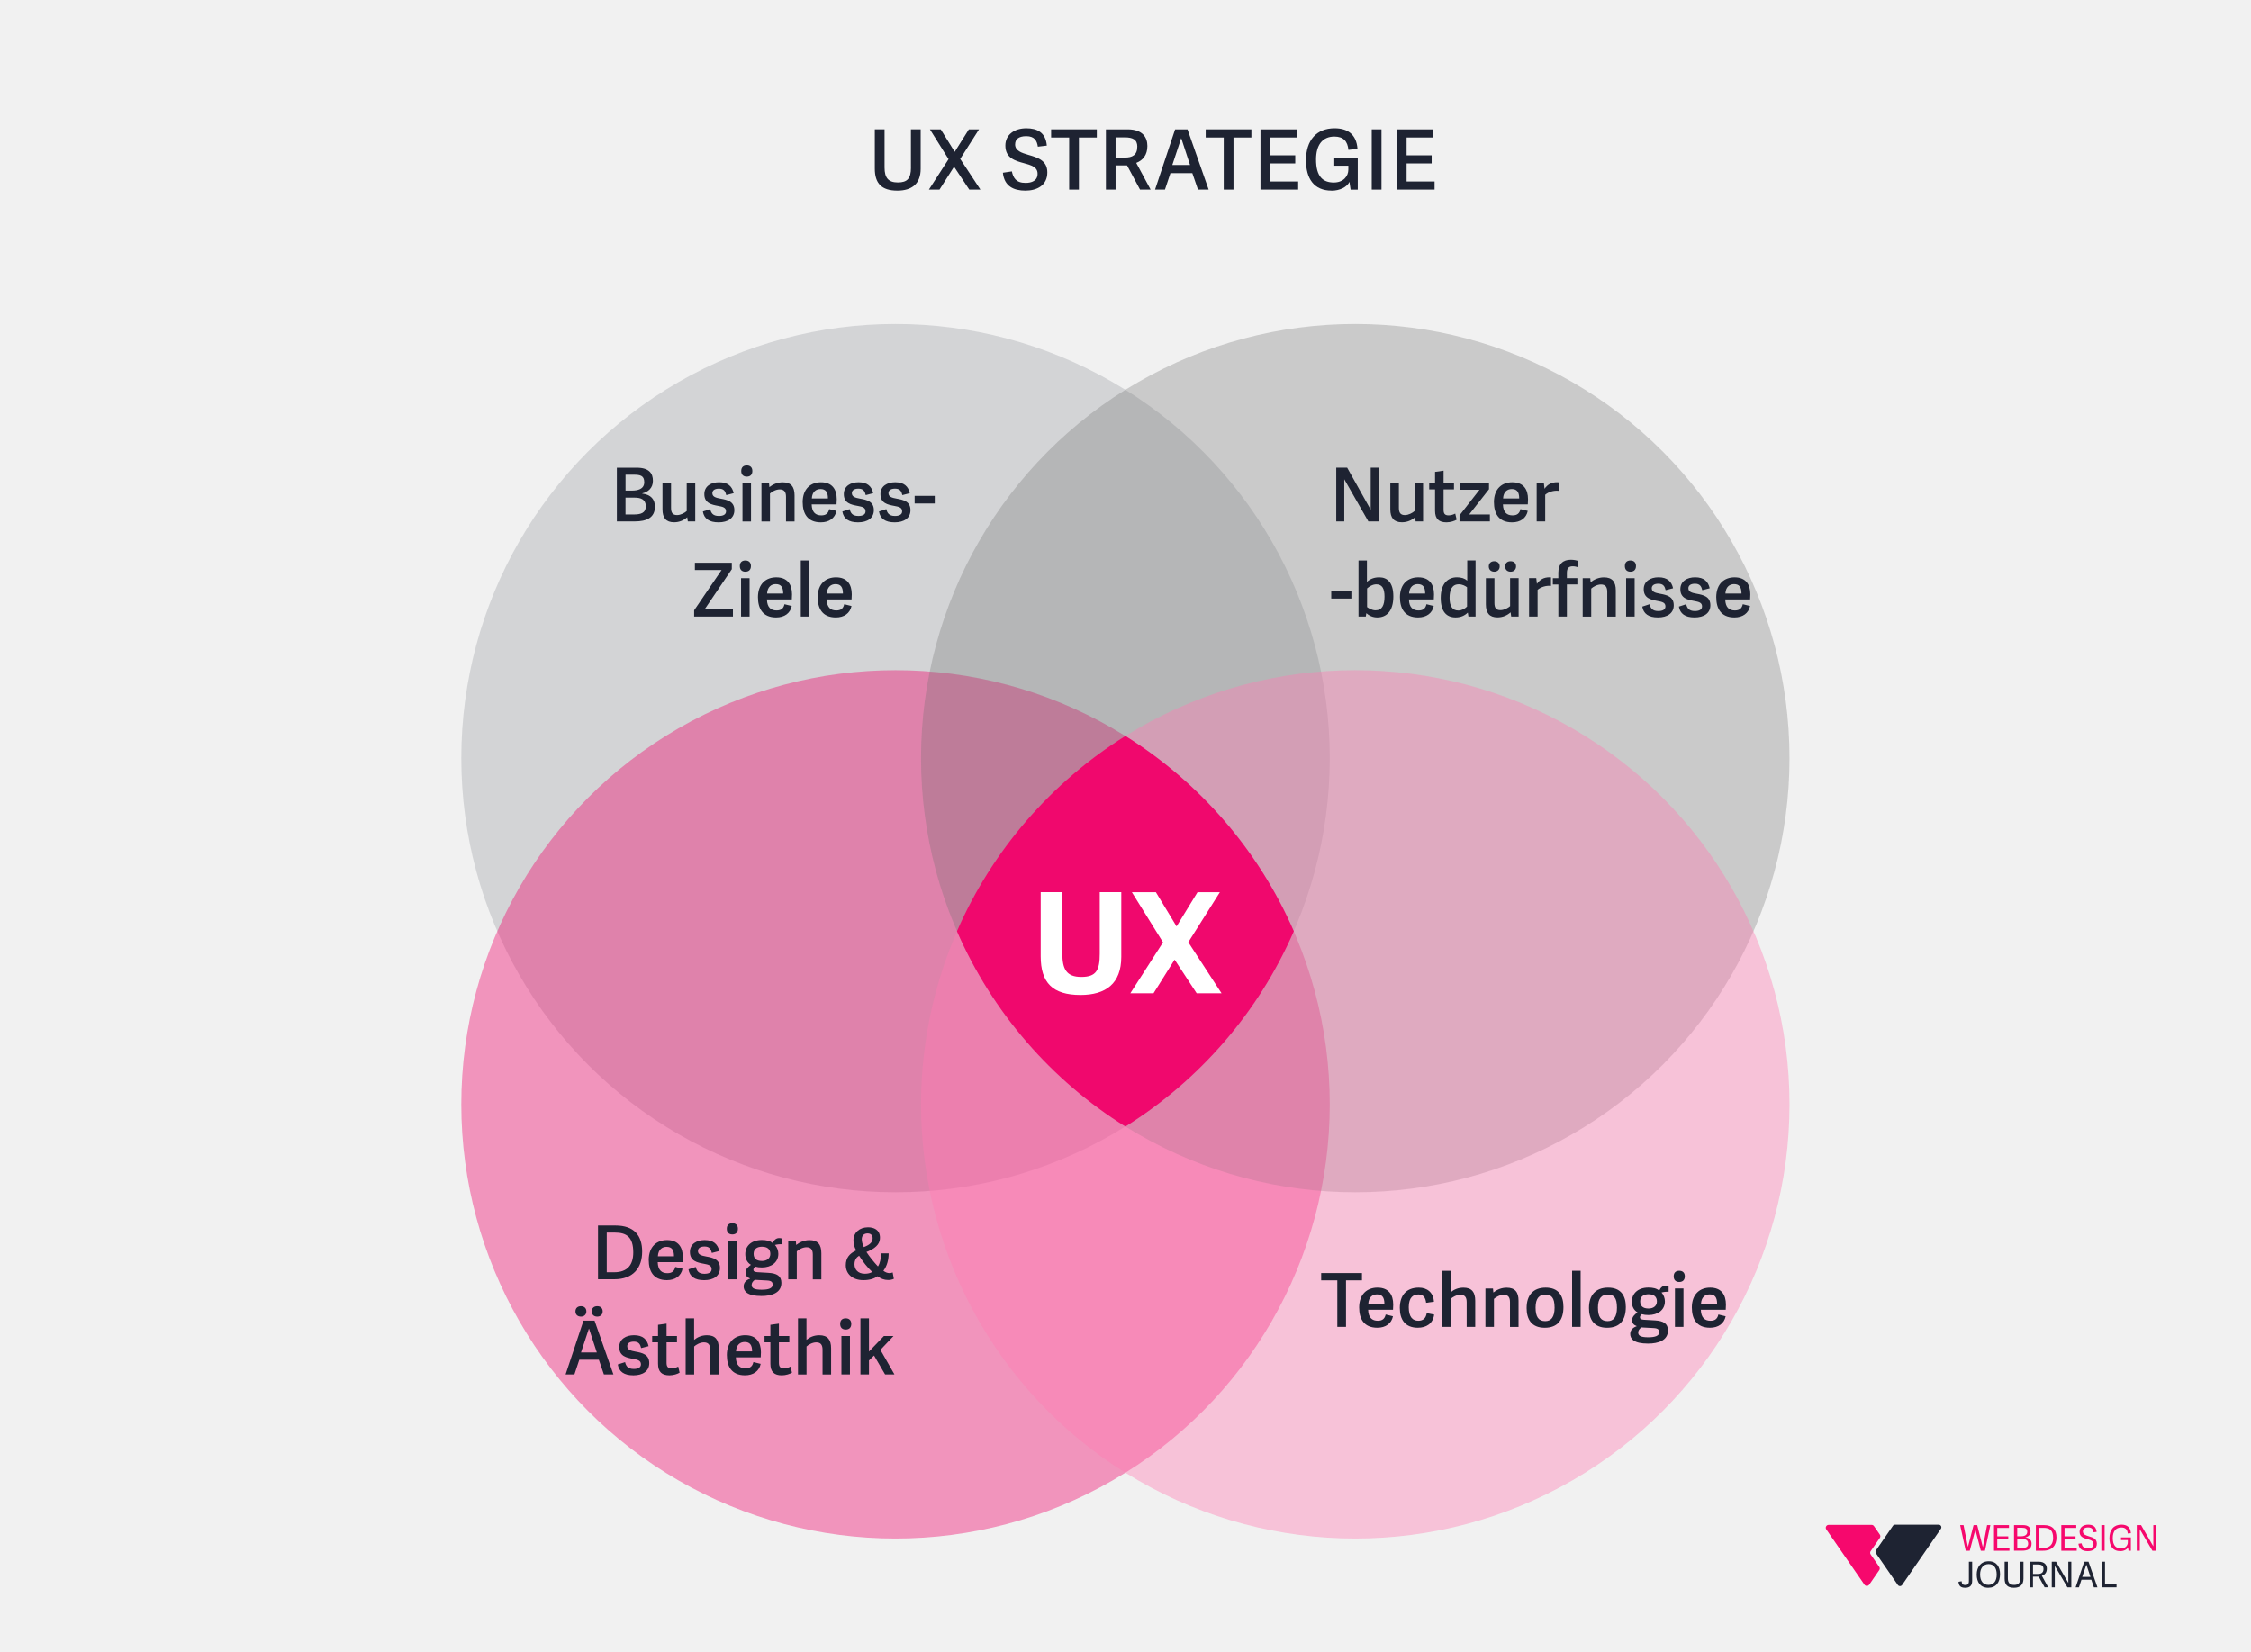 <?xml version="1.0" encoding="UTF-8"?><svg id="b" xmlns="http://www.w3.org/2000/svg" viewBox="0 0 757.3 555.91"><defs><style>.d{fill:#f6086d;}.e{fill:#fff;}.f{fill:#f1f1f1;}.g,.h{fill:#f0086d;}.i{fill:#1e2332;}.j{fill:#8d9097;}.j,.k{opacity:.3;}.k{fill:#6e6e6e;}.h,.l{opacity:.4;}.l{fill:#ff7cb1;}</style></defs><g id="c"><rect class="f" x="0" width="757.3" height="555.91"/><circle class="j" cx="301.28" cy="255.09" r="146.09"/><circle class="h" cx="301.28" cy="371.59" r="146.09"/><circle class="k" cx="455.95" cy="255.09" r="146.09"/><circle class="l" cx="455.95" cy="371.59" r="146.09"/><path class="i" d="m201.2,412.36h5.87c6.27,0,8.97,3.37,8.97,8.77s-2.92,9.32-9.4,9.32h-5.45v-18.1Zm11.85,9.05c0-5.12-2.2-6.67-6.2-6.67h-2.72v13.35h2.5c4.47,0,6.42-2.5,6.42-6.67Z"/><path class="i" d="m218.25,424.01c0-4.67,2.8-6.75,6.17-6.75,3.75,0,5.3,2.37,5.3,5.72,0,.53-.02,1.12-.07,1.72h-8.37c.07,2.72,1.37,3.7,3.25,3.7,1.65,0,2.35-.77,2.65-2.1l2.45.6c-.5,2.45-2.47,3.85-5.27,3.85-4.65,0-6.1-3.2-6.1-6.75Zm6-4.47c-1.45,0-2.8.87-2.92,3.17h5.42c0-2.2-.77-3.17-2.5-3.17Z"/><path class="i" d="m241.98,420.94l-2.5.65c-.3-1.27-.77-2.17-2.45-2.17-1.57,0-2.22.67-2.22,1.52,0,1.2,1.1,1.55,2.8,1.85,2.22.4,4.6.92,4.6,3.87,0,2.67-2.15,4.1-5.32,4.1s-4.87-1.25-5.27-3.65l2.45-.8c.32,1.23.85,2.3,2.92,2.3,1.42,0,2.42-.45,2.42-1.55,0-1.3-1.05-1.55-2.7-1.85-2.12-.4-4.6-.87-4.6-3.95,0-2.7,2.27-4,4.97-4,3,0,4.4,1.42,4.9,3.67Z"/><path class="i" d="m246.38,415.36c-1.17,0-1.87-.67-1.87-1.9s.7-1.87,1.87-1.87,1.87.67,1.87,1.87-.67,1.9-1.87,1.9Zm-1.45,15.1v-12.92h2.87v12.92h-2.87Z"/><path class="i" d="m259.93,418.29c.45-1.05,1.2-1.7,2.15-1.7.43,0,.65.03,1.02.15v1.92c-.8-.05-1.72.05-2.4.25.75.77,1.15,1.92,1.15,2.97,0,2.92-2.4,4.6-5.52,4.6-.85,0-1.57-.08-2.25-.28-.32.25-.62.65-.62,1.02,0,.45.22.78,1.32.85l3.8.22c2.7.17,4.3,1,4.3,3.37,0,3.37-3.25,4.42-6.7,4.42-4.8,0-6-1.6-6-3.22,0-1.35.95-2.2,2.15-2.6v-.08c-.95-.33-1.52-.95-1.52-1.95,0-1.17.87-1.92,1.82-2.65-1.15-.65-1.9-1.92-1.9-3.57,0-2.8,2.1-4.77,5.57-4.77,1.5,0,2.75.27,3.62,1.02Zm-1.92,12.57l-4.07-.22c-.67.47-1.07,1.05-1.07,1.75,0,1.05.9,1.57,3.35,1.57s3.72-.52,3.72-1.7c0-.8-.35-1.33-1.92-1.4Zm-1.62-11.37c-1.62,0-2.85.7-2.85,2.38,0,1.5.82,2.42,2.82,2.42,1.65,0,2.8-.9,2.8-2.37,0-1.62-1.05-2.42-2.77-2.42Z"/><path class="i" d="m273.45,430.46v-8.32c0-1.62-.6-2.47-2.12-2.47-1.3,0-2.65.8-3.27,1.38v9.42h-2.87v-12.92h2.55l.12,1.35c1.15-.92,2.7-1.62,4.47-1.62,2.8,0,4,1.47,4,4.4v8.8h-2.87Z"/><path class="i" d="m292.2,420.99l-.7.27c1.07,1.65,2.35,3.22,3.87,4.87.75-1.15,1-2.7,1.05-4.4h2.55c0,2.02-.47,4.17-1.77,5.87.65.48,1.32.78,2.07.78.32,0,.67-.08,1.05-.23l.4,2.15c-.57.28-1.3.4-1.9.4-1.4,0-2.5-.47-3.6-1.27-1.05.8-2.65,1.32-4.75,1.32-3.7,0-5.92-2.15-5.92-5.02,0-2.42,1.2-3.92,3.5-5-.65-1.15-.92-2.2-.92-3.37,0-2.6,2.05-4.4,4.9-4.4,1.9,0,4.02.78,4.02,3.5,0,1.5-.72,3.17-3.85,4.52Zm1.25,7c-1.67-1.55-3.12-3.42-4.42-5.47-.9.58-1.55,1.4-1.55,2.92,0,1.65,1.1,3.15,3.5,3.15.97,0,1.8-.2,2.47-.6Zm-2.82-8.37s.67-.3.7-.3c1.57-.7,2.25-1.55,2.25-2.7,0-.9-.55-1.6-1.7-1.6s-1.95.67-1.95,1.95c0,.88.25,1.7.7,2.65Z"/><path class="i" d="m206.37,462.46h-3.2l-1.7-4.95h-6.57l-1.65,4.95h-2.97l6.02-18.1h3.72l6.35,18.1Zm-10.92-19.45c-1.1,0-1.85-.65-1.85-1.75s.75-1.75,1.85-1.75,1.82.67,1.82,1.75-.75,1.75-1.82,1.75Zm2.67,4.05l-2.65,8h5.32l-2.62-8h-.05Zm2.82-4.05c-1.12,0-1.85-.65-1.85-1.75s.72-1.75,1.85-1.75,1.82.67,1.82,1.75-.75,1.75-1.82,1.75Z"/><path class="i" d="m218.2,452.94l-2.5.65c-.3-1.27-.77-2.17-2.45-2.17-1.57,0-2.22.67-2.22,1.52,0,1.2,1.1,1.55,2.8,1.85,2.22.4,4.6.92,4.6,3.87,0,2.67-2.15,4.1-5.32,4.1s-4.87-1.25-5.27-3.65l2.45-.8c.32,1.23.85,2.3,2.92,2.3,1.42,0,2.42-.45,2.42-1.55,0-1.3-1.05-1.55-2.7-1.85-2.12-.4-4.6-.87-4.6-3.95,0-2.7,2.27-4,4.97-4,3,0,4.4,1.42,4.9,3.67Z"/><path class="i" d="m225.23,462.76c-2.55,0-3.85-1.15-3.85-3.9v-7.2h-1.97v-2.12h1.97v-3.77l2.87-.4v4.17h3.5v2.12h-3.5v6.8c0,1.27.32,1.95,1.72,1.95.77,0,1.67-.3,2.2-.6l.47,2.05c-.65.42-2.05.9-3.42.9Z"/><path class="i" d="m238.93,462.46v-8.32c0-1.62-.6-2.47-2.12-2.47-1.3,0-2.65.8-3.27,1.38v9.42h-2.87v-18.87h2.85v7.22c1.12-.9,2.52-1.55,4.32-1.55,2.77,0,3.97,1.47,3.97,4.4v8.8h-2.87Z"/><path class="i" d="m244.53,456.01c0-4.67,2.8-6.75,6.17-6.75,3.75,0,5.3,2.37,5.3,5.72,0,.53-.02,1.12-.07,1.72h-8.37c.07,2.72,1.37,3.7,3.25,3.7,1.65,0,2.35-.77,2.65-2.1l2.45.6c-.5,2.45-2.47,3.85-5.27,3.85-4.65,0-6.1-3.2-6.1-6.75Zm6-4.47c-1.45,0-2.8.87-2.92,3.17h5.42c0-2.2-.77-3.17-2.5-3.17Z"/><path class="i" d="m263.03,462.76c-2.55,0-3.85-1.15-3.85-3.9v-7.2h-1.97v-2.12h1.97v-3.77l2.87-.4v4.17h3.5v2.12h-3.5v6.8c0,1.27.32,1.95,1.72,1.95.77,0,1.67-.3,2.2-.6l.47,2.05c-.65.42-2.05.9-3.42.9Z"/><path class="i" d="m276.73,462.46v-8.32c0-1.62-.6-2.47-2.12-2.47-1.3,0-2.65.8-3.27,1.38v9.42h-2.87v-18.87h2.85v7.22c1.12-.9,2.52-1.55,4.32-1.55,2.77,0,3.97,1.47,3.97,4.4v8.8h-2.87Z"/><path class="i" d="m284.53,447.36c-1.17,0-1.87-.67-1.87-1.9s.7-1.87,1.87-1.87,1.87.67,1.87,1.87-.67,1.9-1.87,1.9Zm-1.45,15.1v-12.92h2.87v12.92h-2.87Z"/><path class="i" d="m297.38,449.54h3.22l-4.4,4.65,4.72,8.27h-3.15l-3.72-6.37-1.7,1.67v4.7h-2.87v-18.87h2.87v11.17l5.02-5.22Z"/><path class="i" d="m449.9,430.81h-5.42v-2.45h13.72v2.45h-5.37v15.65h-2.92v-15.65Z"/><path class="i" d="m457.25,440.01c0-4.67,2.8-6.75,6.17-6.75,3.75,0,5.3,2.37,5.3,5.72,0,.53-.02,1.12-.07,1.72h-8.37c.08,2.72,1.37,3.7,3.25,3.7,1.65,0,2.35-.77,2.65-2.1l2.45.6c-.5,2.45-2.47,3.85-5.27,3.85-4.65,0-6.1-3.2-6.1-6.75Zm6-4.47c-1.45,0-2.8.87-2.92,3.17h5.42c0-2.2-.77-3.17-2.5-3.17Z"/><path class="i" d="m470.93,440.16c0-4.47,2.35-6.9,6.4-6.9,2.85,0,4.87,1.67,5.1,4.72l-2.65.38c-.2-1.7-.9-2.8-2.57-2.8s-3.27.85-3.27,4.27,1.4,4.57,3.2,4.57c1.6,0,2.55-.77,2.85-2.57l2.5.5c-.42,3.1-2.72,4.42-5.5,4.42-4.27,0-6.05-2.75-6.05-6.6Z"/><path class="i" d="m493.43,446.46v-8.32c0-1.62-.6-2.47-2.12-2.47-1.3,0-2.65.8-3.27,1.38v9.42h-2.87v-18.87h2.85v7.22c1.12-.9,2.52-1.55,4.32-1.55,2.77,0,3.97,1.47,3.97,4.4v8.8h-2.87Z"/><path class="i" d="m508,446.46v-8.32c0-1.62-.6-2.47-2.12-2.47-1.3,0-2.65.8-3.27,1.38v9.42h-2.87v-12.92h2.55l.12,1.35c1.15-.92,2.7-1.62,4.47-1.62,2.8,0,4,1.47,4,4.4v8.8h-2.87Z"/><path class="i" d="m513.6,440.06c0-4.15,2.15-6.8,6.42-6.8s5.97,2.67,5.97,6.5c0,4.25-1.85,7-6.3,7s-6.1-2.85-6.1-6.7Zm9.4-.15c0-3.22-1.05-4.32-3.07-4.32s-3.32,1.22-3.32,4.37,1,4.57,3.25,4.57c1.97,0,3.15-1.3,3.15-4.62Z"/><path class="i" d="m528.9,446.46v-18.87h2.87v18.87h-2.87Z"/><path class="i" d="m534.58,440.06c0-4.15,2.15-6.8,6.42-6.8s5.97,2.67,5.97,6.5c0,4.25-1.85,7-6.3,7s-6.1-2.85-6.1-6.7Zm9.4-.15c0-3.22-1.05-4.32-3.07-4.32s-3.32,1.22-3.32,4.37,1,4.57,3.25,4.57c1.97,0,3.15-1.3,3.15-4.62Z"/><path class="i" d="m558.2,434.29c.45-1.05,1.2-1.7,2.15-1.7.43,0,.65.03,1.02.15v1.92c-.8-.05-1.72.05-2.4.25.75.77,1.15,1.92,1.15,2.97,0,2.92-2.4,4.6-5.52,4.6-.85,0-1.57-.08-2.25-.28-.32.25-.62.65-.62,1.02,0,.45.22.78,1.32.85l3.8.22c2.7.17,4.3,1,4.3,3.37,0,3.37-3.25,4.42-6.7,4.42-4.8,0-6-1.6-6-3.22,0-1.35.95-2.2,2.15-2.6v-.08c-.95-.33-1.52-.95-1.52-1.95,0-1.17.87-1.92,1.82-2.65-1.15-.65-1.9-1.92-1.9-3.57,0-2.8,2.1-4.77,5.57-4.77,1.5,0,2.75.27,3.62,1.02Zm-1.92,12.57l-4.07-.22c-.67.47-1.07,1.05-1.07,1.75,0,1.05.9,1.57,3.35,1.57s3.72-.52,3.72-1.7c0-.8-.35-1.33-1.92-1.4Zm-1.62-11.37c-1.62,0-2.85.7-2.85,2.38,0,1.5.82,2.42,2.82,2.42,1.65,0,2.8-.9,2.8-2.37,0-1.62-1.05-2.42-2.77-2.42Z"/><path class="i" d="m564.95,431.36c-1.17,0-1.87-.67-1.87-1.9s.7-1.87,1.87-1.87,1.87.67,1.87,1.87-.67,1.9-1.87,1.9Zm-1.45,15.1v-12.92h2.87v12.92h-2.87Z"/><path class="i" d="m569.18,440.01c0-4.67,2.8-6.75,6.17-6.75,3.75,0,5.3,2.37,5.3,5.72,0,.53-.02,1.12-.07,1.72h-8.37c.08,2.72,1.37,3.7,3.25,3.7,1.65,0,2.35-.77,2.65-2.1l2.45.6c-.5,2.45-2.47,3.85-5.27,3.85-4.65,0-6.1-3.2-6.1-6.75Zm6-4.47c-1.45,0-2.8.87-2.92,3.17h5.42c0-2.2-.77-3.17-2.5-3.17Z"/><path class="i" d="m207.54,157.37h6.65c4.27,0,5.47,1.95,5.47,4.42s-1.67,3.77-3.6,4.22v.07c2.95.35,4.27,1.95,4.27,4.42,0,3.7-2.82,4.95-6.75,4.95h-6.05v-18.1Zm9.2,4.85c0-2.15-1.3-2.5-3.47-2.5h-2.82v5.35h2.15c1.9,0,4.15-.45,4.15-2.85Zm.52,8.1c0-2.25-1.65-2.88-3.7-2.88h-3.12v5.67h2.67c2.4,0,4.15-.42,4.15-2.8Z"/><path class="i" d="m225.76,162.54v8.32c0,1.62.5,2.45,2.02,2.45,1.27,0,2.62-.77,3.25-1.35v-9.42h2.87v12.92h-2.5l-.2-1.42c-1.12,1.03-2.65,1.7-4.42,1.7-2.7,0-3.9-1.48-3.9-4.37v-8.82h2.87Z"/><path class="i" d="m246.83,165.94l-2.5.65c-.3-1.27-.77-2.17-2.45-2.17-1.57,0-2.22.67-2.22,1.52,0,1.2,1.1,1.55,2.8,1.85,2.22.4,4.6.92,4.6,3.87,0,2.67-2.15,4.1-5.32,4.1s-4.87-1.25-5.27-3.65l2.45-.8c.32,1.23.85,2.3,2.92,2.3,1.42,0,2.42-.45,2.42-1.55,0-1.3-1.05-1.55-2.7-1.85-2.12-.4-4.6-.87-4.6-3.95,0-2.7,2.27-4,4.97-4,3,0,4.4,1.42,4.9,3.67Z"/><path class="i" d="m251.24,160.37c-1.17,0-1.87-.67-1.87-1.9s.7-1.87,1.87-1.87,1.87.67,1.87,1.87-.67,1.9-1.87,1.9Zm-1.45,15.1v-12.92h2.87v12.92h-2.87Z"/><path class="i" d="m264.43,175.46v-8.32c0-1.62-.6-2.47-2.12-2.47-1.3,0-2.65.8-3.27,1.38v9.42h-2.87v-12.92h2.55l.12,1.35c1.15-.92,2.7-1.62,4.47-1.62,2.8,0,4,1.47,4,4.4v8.8h-2.87Z"/><path class="i" d="m270.04,169.02c0-4.67,2.8-6.75,6.17-6.75,3.75,0,5.3,2.37,5.3,5.72,0,.53-.02,1.12-.07,1.72h-8.37c.07,2.72,1.37,3.7,3.25,3.7,1.65,0,2.35-.77,2.65-2.1l2.45.6c-.5,2.45-2.47,3.85-5.27,3.85-4.65,0-6.1-3.2-6.1-6.75Zm6-4.47c-1.45,0-2.8.87-2.92,3.17h5.42c0-2.2-.77-3.17-2.5-3.17Z"/><path class="i" d="m293.76,165.94l-2.5.65c-.3-1.27-.77-2.17-2.45-2.17-1.57,0-2.22.67-2.22,1.52,0,1.2,1.1,1.55,2.8,1.85,2.22.4,4.6.92,4.6,3.87,0,2.67-2.15,4.1-5.32,4.1s-4.87-1.25-5.27-3.65l2.45-.8c.32,1.23.85,2.3,2.92,2.3,1.42,0,2.42-.45,2.42-1.55,0-1.3-1.05-1.55-2.7-1.85-2.12-.4-4.6-.87-4.6-3.95,0-2.7,2.27-4,4.97-4,3,0,4.4,1.42,4.9,3.67Z"/><path class="i" d="m306.08,165.94l-2.5.65c-.3-1.27-.77-2.17-2.45-2.17-1.57,0-2.22.67-2.22,1.52,0,1.2,1.1,1.55,2.8,1.85,2.22.4,4.6.92,4.6,3.87,0,2.67-2.15,4.1-5.32,4.1s-4.87-1.25-5.27-3.65l2.45-.8c.32,1.23.85,2.3,2.92,2.3,1.42,0,2.42-.45,2.42-1.55,0-1.3-1.05-1.55-2.7-1.85-2.12-.4-4.6-.87-4.6-3.95,0-2.7,2.27-4,4.97-4,3,0,4.4,1.42,4.9,3.67Z"/><path class="i" d="m307.71,166.84h6.77v2.57h-6.77v-2.57Z"/><path class="i" d="m246.58,205.01v2.45h-13.05v-2.1l9.22-13.55h-8.97v-2.45h12.42v2.17l-9.12,13.47h9.5Z"/><path class="i" d="m250.76,192.37c-1.17,0-1.87-.67-1.87-1.9s.7-1.87,1.87-1.87,1.87.67,1.87,1.87-.67,1.9-1.87,1.9Zm-1.45,15.1v-12.92h2.87v12.92h-2.87Z"/><path class="i" d="m254.99,201.02c0-4.67,2.8-6.75,6.17-6.75,3.75,0,5.3,2.37,5.3,5.72,0,.53-.02,1.12-.07,1.72h-8.37c.07,2.72,1.37,3.7,3.25,3.7,1.65,0,2.35-.77,2.65-2.1l2.45.6c-.5,2.45-2.47,3.85-5.27,3.85-4.65,0-6.1-3.2-6.1-6.75Zm6-4.47c-1.45,0-2.8.87-2.92,3.17h5.42c0-2.2-.77-3.17-2.5-3.17Z"/><path class="i" d="m269.41,207.46v-18.87h2.87v18.87h-2.87Z"/><path class="i" d="m275.09,201.02c0-4.67,2.8-6.75,6.17-6.75,3.75,0,5.3,2.37,5.3,5.72,0,.53-.02,1.12-.07,1.72h-8.37c.07,2.72,1.37,3.7,3.25,3.7,1.65,0,2.35-.77,2.65-2.1l2.45.6c-.5,2.45-2.47,3.85-5.27,3.85-4.65,0-6.1-3.2-6.1-6.75Zm6-4.47c-1.45,0-2.8.87-2.92,3.17h5.42c0-2.2-.77-3.17-2.5-3.17Z"/><path class="i" d="m452.25,161.24v14.22h-2.7v-18.1h3.67l7.92,14.15v-14.15h2.67v18.1h-3.45l-8.12-14.22Z"/><path class="i" d="m470.62,162.54v8.32c0,1.62.5,2.45,2.02,2.45,1.27,0,2.62-.77,3.25-1.35v-9.42h2.87v12.92h-2.5l-.2-1.42c-1.12,1.03-2.65,1.7-4.42,1.7-2.7,0-3.9-1.48-3.9-4.37v-8.82h2.87Z"/><path class="i" d="m486.64,175.76c-2.55,0-3.85-1.15-3.85-3.9v-7.2h-1.97v-2.12h1.97v-3.77l2.87-.4v4.17h3.5v2.12h-3.5v6.8c0,1.27.32,1.95,1.72,1.95.77,0,1.67-.3,2.2-.6l.48,2.05c-.65.42-2.05.9-3.42.9Z"/><path class="i" d="m501.24,173.11v2.35h-10.22v-2.05l6.72-8.62h-6.62v-2.25h9.82v2.07l-6.67,8.5h6.97Z"/><path class="i" d="m502.6,169.02c0-4.67,2.8-6.75,6.17-6.75,3.75,0,5.3,2.37,5.3,5.72,0,.53-.02,1.12-.07,1.72h-8.37c.08,2.72,1.37,3.7,3.25,3.7,1.65,0,2.35-.77,2.65-2.1l2.45.6c-.5,2.45-2.47,3.85-5.27,3.85-4.65,0-6.1-3.2-6.1-6.75Zm6-4.47c-1.45,0-2.8.87-2.92,3.17h5.42c0-2.2-.77-3.17-2.5-3.17Z"/><path class="i" d="m519.85,166.49v8.97h-2.87v-12.92h2.42l.22,1.92c1.02-1.45,2.32-2.2,4.22-2.2.15,0,.25,0,.52.02v2.87c-1.62-.2-3.45.38-4.52,1.33Z"/><path class="i" d="m447.87,198.84h6.77v2.57h-6.77v-2.57Z"/><path class="i" d="m457.05,188.59h2.82v7.2c1.1-1,2.42-1.52,4.17-1.52,2.65,0,4.72,1.7,4.72,6.42,0,5.05-2.37,7.07-5.4,7.07-1.57,0-2.8-.62-3.65-1.4l-.05.02-.17,1.08h-2.45v-18.87Zm5.77,16.77c2.1,0,2.97-1.67,2.97-4.62,0-2.67-.77-4.12-2.77-4.12-1.2,0-2.45.75-3.1,1.38v6.27c.52.4,1.62,1.1,2.9,1.1Z"/><path class="i" d="m470.97,201.02c0-4.67,2.8-6.75,6.17-6.75,3.75,0,5.3,2.37,5.3,5.72,0,.53-.02,1.12-.07,1.72h-8.37c.08,2.72,1.37,3.7,3.25,3.7,1.65,0,2.35-.77,2.65-2.1l2.45.6c-.5,2.45-2.47,3.85-5.27,3.85-4.65,0-6.1-3.2-6.1-6.75Zm6-4.47c-1.45,0-2.8.87-2.92,3.17h5.42c0-2.2-.77-3.17-2.5-3.17Z"/><path class="i" d="m494.02,207.46l-.2-1.3h-.05c-1.02.97-2.3,1.6-4.07,1.6-2.97,0-5-1.87-5-6.55,0-5.12,2.65-6.95,5.45-6.95,1.47,0,2.6.37,3.47,1.12v-6.8h2.8v18.87h-2.4Zm-3.27-10.85c-2.25,0-3.07,1.88-3.07,4.57s.88,4.25,2.95,4.25c1.1,0,2.22-.6,2.92-1.33v-6.5c-.55-.42-1.57-1-2.8-1Z"/><path class="i" d="m502.77,194.54v8.32c0,1.62.5,2.45,2.02,2.45,1.27,0,2.62-.77,3.25-1.35v-9.42h2.87v12.92h-2.5l-.2-1.42c-1.12,1.03-2.65,1.7-4.42,1.7-2.7,0-3.9-1.48-3.9-4.37v-8.82h2.87Zm-.05-2.17c-1.1,0-1.85-.67-1.85-1.77s.75-1.75,1.85-1.75,1.82.7,1.82,1.75-.75,1.77-1.82,1.77Zm5.5,0c-1.12,0-1.85-.67-1.85-1.77s.72-1.75,1.85-1.75,1.82.7,1.82,1.75-.75,1.77-1.82,1.77Z"/><path class="i" d="m517.29,198.49v8.97h-2.87v-12.92h2.42l.22,1.92c1.02-1.45,2.32-2.2,4.22-2.2.15,0,.25,0,.52.02v2.87c-1.62-.2-3.45.38-4.52,1.33Z"/><path class="i" d="m524.27,196.67h-1.85v-2.12h1.85v-1.85c0-2.97,1.6-4.35,4.2-4.35,1.17,0,2.12.25,2.55.45l-.1,2.08c-.5-.17-1.17-.33-1.77-.33-1.17,0-2,.42-2,2.22v1.77h3.52v2.12h-3.52v10.8h-2.87v-10.8Z"/><path class="i" d="m540.72,207.46v-8.32c0-1.62-.6-2.47-2.12-2.47-1.3,0-2.65.8-3.27,1.38v9.42h-2.87v-12.92h2.55l.12,1.35c1.15-.92,2.7-1.62,4.47-1.62,2.8,0,4,1.47,4,4.4v8.8h-2.87Z"/><path class="i" d="m548.52,192.37c-1.17,0-1.87-.67-1.87-1.9s.7-1.87,1.87-1.87,1.87.67,1.87,1.87-.67,1.9-1.87,1.9Zm-1.45,15.1v-12.92h2.87v12.92h-2.87Z"/><path class="i" d="m562.87,197.94l-2.5.65c-.3-1.27-.77-2.17-2.45-2.17-1.57,0-2.22.67-2.22,1.52,0,1.2,1.1,1.55,2.8,1.85,2.22.4,4.6.92,4.6,3.87,0,2.67-2.15,4.1-5.32,4.1s-4.87-1.25-5.27-3.65l2.45-.8c.32,1.23.85,2.3,2.92,2.3,1.42,0,2.42-.45,2.42-1.55,0-1.3-1.05-1.55-2.7-1.85-2.12-.4-4.6-.87-4.6-3.95,0-2.7,2.27-4,4.97-4,3,0,4.4,1.42,4.9,3.67Z"/><path class="i" d="m575.19,197.94l-2.5.65c-.3-1.27-.77-2.17-2.45-2.17-1.57,0-2.22.67-2.22,1.52,0,1.2,1.1,1.55,2.8,1.85,2.22.4,4.6.92,4.6,3.87,0,2.67-2.15,4.1-5.32,4.1s-4.87-1.25-5.27-3.65l2.45-.8c.32,1.23.85,2.3,2.92,2.3,1.42,0,2.42-.45,2.42-1.55,0-1.3-1.05-1.55-2.7-1.85-2.12-.4-4.6-.87-4.6-3.95,0-2.7,2.27-4,4.97-4,3,0,4.4,1.42,4.9,3.67Z"/><path class="i" d="m577.39,201.02c0-4.67,2.8-6.75,6.17-6.75,3.75,0,5.3,2.37,5.3,5.72,0,.53-.02,1.12-.07,1.72h-8.37c.07,2.72,1.37,3.7,3.25,3.7,1.65,0,2.35-.77,2.65-2.1l2.45.6c-.5,2.45-2.47,3.85-5.27,3.85-4.65,0-6.1-3.2-6.1-6.75Zm6-4.47c-1.45,0-2.8.87-2.92,3.17h5.42c0-2.2-.77-3.17-2.5-3.17Z"/><path class="i" d="m663.49,525.49v6.44c0,1.71-.9,2.32-2.36,2.32s-2.14-.59-2.24-2.01l1.05-.18c.08.77.26,1.26,1.21,1.26.7,0,1.24-.21,1.24-1.35v-6.49h1.09Z"/><path class="i" d="m665.02,529.79c0-2.56,1.42-4.46,4.05-4.46s3.8,1.9,3.8,4.3c0,2.8-1.35,4.62-3.98,4.62s-3.87-1.87-3.87-4.45Zm6.72-.06c0-2.27-1.07-3.44-2.71-3.44s-2.87,1.19-2.87,3.49,1.12,3.5,2.79,3.5,2.8-1.11,2.8-3.55Z"/><path class="i" d="m679.67,531.12v-5.63h1.08v5.72c0,2.07-1.17,3.04-3.2,3.04-2.21,0-3.14-1.05-3.14-3.06v-5.7h1.09v5.59c0,1.59.73,2.21,2.09,2.21s2.07-.56,2.07-2.18Z"/><path class="i" d="m687.87,534.1l-1.98-3.58h-1.94v3.58h-1.08v-8.62h2.95c2.14,0,2.79,1.17,2.79,2.34,0,1.3-.67,2.06-1.67,2.4l2.12,3.87h-1.19Zm-.39-6.21c0-1.17-.79-1.48-2.02-1.48h-1.5v3.19h1.61c1.13,0,1.92-.38,1.92-1.71Z"/><path class="i" d="m691.29,526.88v7.22h-1.02v-8.62h1.44l4.13,7.15v-7.15h1.01v8.62h-1.32l-4.24-7.22Z"/><path class="i" d="m705.64,534.1h-1.2l-.87-2.56h-3.31l-.85,2.56h-1.11l2.9-8.62h1.43l3,8.62Zm-3.74-7.62l-1.38,4.12h2.77l-1.38-4.12h-.01Z"/><path class="i" d="m712.06,533.14v.96h-4.98v-8.62h1.1v7.65h3.88Z"/><path class="d" d="m664.57,514.7h-.01l-1.88,7.08h-1.36l-1.88-8.62h1.14l1.48,7.33h.01l1.9-7.33h1.21l1.9,7.43h.01l1.42-7.43h1.1l-1.82,8.62h-1.39l-1.83-7.08Z"/><path class="d" d="m676.03,520.83v.95h-5.19v-8.62h5.03v.95h-3.94v2.84h3.7v.95h-3.7v2.92h4.09Z"/><path class="d" d="m677.57,513.16h2.96c2.04,0,2.59.93,2.59,2.11s-.77,1.81-1.71,2.02v.02c1.4.18,2.06.94,2.06,2.13,0,1.76-1.32,2.33-3.19,2.33h-2.71v-8.62Zm4.45,2.26c0-1.07-.62-1.36-1.8-1.36h-1.57v2.87h1.25c.94,0,2.12-.26,2.12-1.51Zm.3,3.95c0-1.14-.86-1.54-1.95-1.54h-1.71v3.02h1.48c1.25,0,2.19-.19,2.19-1.49Z"/><path class="d" d="m684.93,513.16h2.65c2.99,0,4.27,1.61,4.27,4.18s-1.39,4.44-4.48,4.44h-2.45v-8.62Zm5.8,4.33c0-2.62-1.19-3.4-3.24-3.4h-1.46v6.76h1.37c2.25,0,3.33-1.25,3.33-3.36Z"/><path class="d" d="m698.67,520.83v.95h-5.19v-8.62h5.03v.95h-3.94v2.84h3.7v.95h-3.7v2.92h4.09Z"/><path class="d" d="m700.74,515.28c0,1.05.98,1.34,2.06,1.67,1.26.37,2.63.77,2.63,2.44,0,1.82-1.45,2.54-3.05,2.54-1.8,0-2.92-.71-3.14-2.49l1.05-.15c.2.92.63,1.71,2.11,1.71.93,0,1.92-.31,1.92-1.45,0-1.07-.96-1.36-2.02-1.65-1.29-.36-2.67-.73-2.67-2.5,0-1.48,1.24-2.38,2.9-2.38,1.51,0,2.65.58,2.83,2.43l-1.02.12c-.13-.82-.46-1.62-1.8-1.62s-1.8.58-1.8,1.35Z"/><path class="d" d="m706.95,521.78v-8.62h1.1v8.62h-1.1Z"/><path class="d" d="m713.35,521.92c-2.59,0-3.68-1.79-3.68-4.34,0-2.92,1.52-4.57,4.03-4.57,1.81,0,3.04.8,3.19,2.87l-1.05.11c-.14-1.39-.83-2.02-2.18-2.02-1.82,0-2.87,1.29-2.87,3.52,0,2.67,1.17,3.51,2.76,3.51s2.3-1.05,2.3-2.06v-.74h-2.29v-.89h3.32v4.47h-.8l-.15-1.17c-.31.74-1.39,1.31-2.59,1.31Z"/><path class="d" d="m719.89,514.56v7.22h-1.02v-8.62h1.44l4.13,7.15v-7.15h1.01v8.62h-1.32l-4.24-7.22Z"/><path class="d" d="m629.35,521.92l3.08-4.46c.23-.33.23-.77,0-1.1l-1.97-2.85c-.18-.26-.48-.42-.8-.42h-14.45c-.78,0-1.25.88-.8,1.52l12.84,18.6c.39.56,1.21.56,1.6,0l3.38-4.9c.23-.33.23-.77,0-1.1l-2.89-4.18c-.23-.33-.23-.77,0-1.1Z"/><path class="i" d="m639.92,533.31l13.05-18.91c.4-.58-.01-1.37-.72-1.37h-14.71c-.29,0-.55.14-.72.38l-5.7,8.25c-.21.3-.21.69,0,.99l7.36,10.66c.35.5,1.09.5,1.43,0Z"/><path class="i" d="m306.46,56.47v-12.94h3.28v13.27c0,5.07-3,7.34-7.84,7.34-5.35,0-7.59-2.46-7.59-7.42v-13.19h3.28v12.85c0,3.53,1.34,5.01,4.48,5.01s4.4-1.32,4.4-4.93Z"/><path class="i" d="m329.84,63.8h-3.75l-5.12-7.7-4.9,7.7h-3.56l6.61-10.25-6.27-10.02h3.64l4.7,7.56,4.76-7.56h3.42l-6.33,9.94,6.8,10.33Z"/><path class="i" d="m341.51,48.57c0,2.18,2.16,2.86,4.54,3.56,2.97.87,6.3,1.82,6.3,5.88,0,4.4-3.53,6.13-7.39,6.13s-7.11-1.43-7.56-6.02l3.02-.45c.45,2.07,1.32,3.87,4.59,3.87,2.02,0,4.06-.67,4.06-3.08,0-2.27-2.13-2.88-4.51-3.53-3-.81-6.33-1.71-6.33-5.96,0-3.67,3.05-5.8,7.06-5.8,3.56,0,6.5,1.32,6.89,5.82l-3.02.36c-.28-1.93-1.06-3.53-3.89-3.53-2.66,0-3.75,1.12-3.75,2.74Z"/><path class="i" d="m359.71,46.27h-6.08v-2.74h15.37v2.74h-6.02v17.53h-3.28v-17.53Z"/><path class="i" d="m383.54,63.8l-4.37-8.15h-3.86v8.15h-3.25v-20.27h7.34c5.04,0,6.61,2.74,6.61,5.6,0,3.02-1.51,4.82-3.75,5.68l4.84,8.99h-3.56Zm-.92-14.45c0-2.41-1.57-3.13-4.23-3.13h-3.08v6.8h3.16c2.38,0,4.14-.78,4.14-3.67Z"/><path class="i" d="m406.61,63.8h-3.58l-1.9-5.54h-7.36l-1.85,5.54h-3.33l6.75-20.27h4.17l7.11,20.27Zm-9.24-17.25l-2.97,8.96h5.96l-2.94-8.96h-.06Z"/><path class="i" d="m411.71,46.27h-6.08v-2.74h15.37v2.74h-6.02v17.53h-3.28v-17.53Z"/><path class="i" d="m436.74,61.06v2.74h-12.68v-20.27h12.26v2.74h-8.99v5.99h8.43v2.72h-8.43v6.08h9.41Z"/><path class="i" d="m447.99,64.14c-6.08,0-8.62-4.23-8.62-10.19,0-6.75,3.5-10.78,9.63-10.78,4.31,0,7.34,1.96,7.7,6.92l-3.05.34c-.28-2.86-1.65-4.48-4.73-4.48-4,0-6.16,2.83-6.16,7.7,0,5.74,2.27,7.76,5.96,7.76,3.25,0,4.9-2.13,4.9-4.34v-1.32h-4.73v-2.46h7.9v10.53h-2.41l-.39-2.63c-.78,1.76-3.28,2.97-5.99,2.97Z"/><path class="i" d="m461.49,63.8v-20.27h3.28v20.27h-3.28Z"/><path class="i" d="m482.63,61.06v2.74h-12.68v-20.27h12.26v2.74h-8.99v5.99h8.43v2.72h-8.43v6.08h9.41Z"/><path class="g" d="m378.61,247.63c-24.94,15.59-44.83,38.49-56.67,65.71,11.85,27.22,31.74,50.12,56.67,65.71,24.94-15.59,44.83-38.49,56.67-65.71-11.85-27.22-31.74-50.12-56.67-65.71Z"/><path class="e" d="m369.99,320.93v-20.73h7.24v21.76c0,9.02-5.22,12.83-13.72,12.83-9.4,0-13.39-4.13-13.39-13.02v-21.57h7.28v20.58c0,5.31,1.36,7.94,6.39,7.94s6.2-2.26,6.2-7.8Z"/><path class="e" d="m410.97,334.23h-8.37l-7.43-11.33-7.1,11.33h-7.8l11-17.15-10.48-16.87h8.08l6.96,11.51,7.05-11.51h7.52l-10.62,16.83,11.19,17.2Z"/></g></svg>